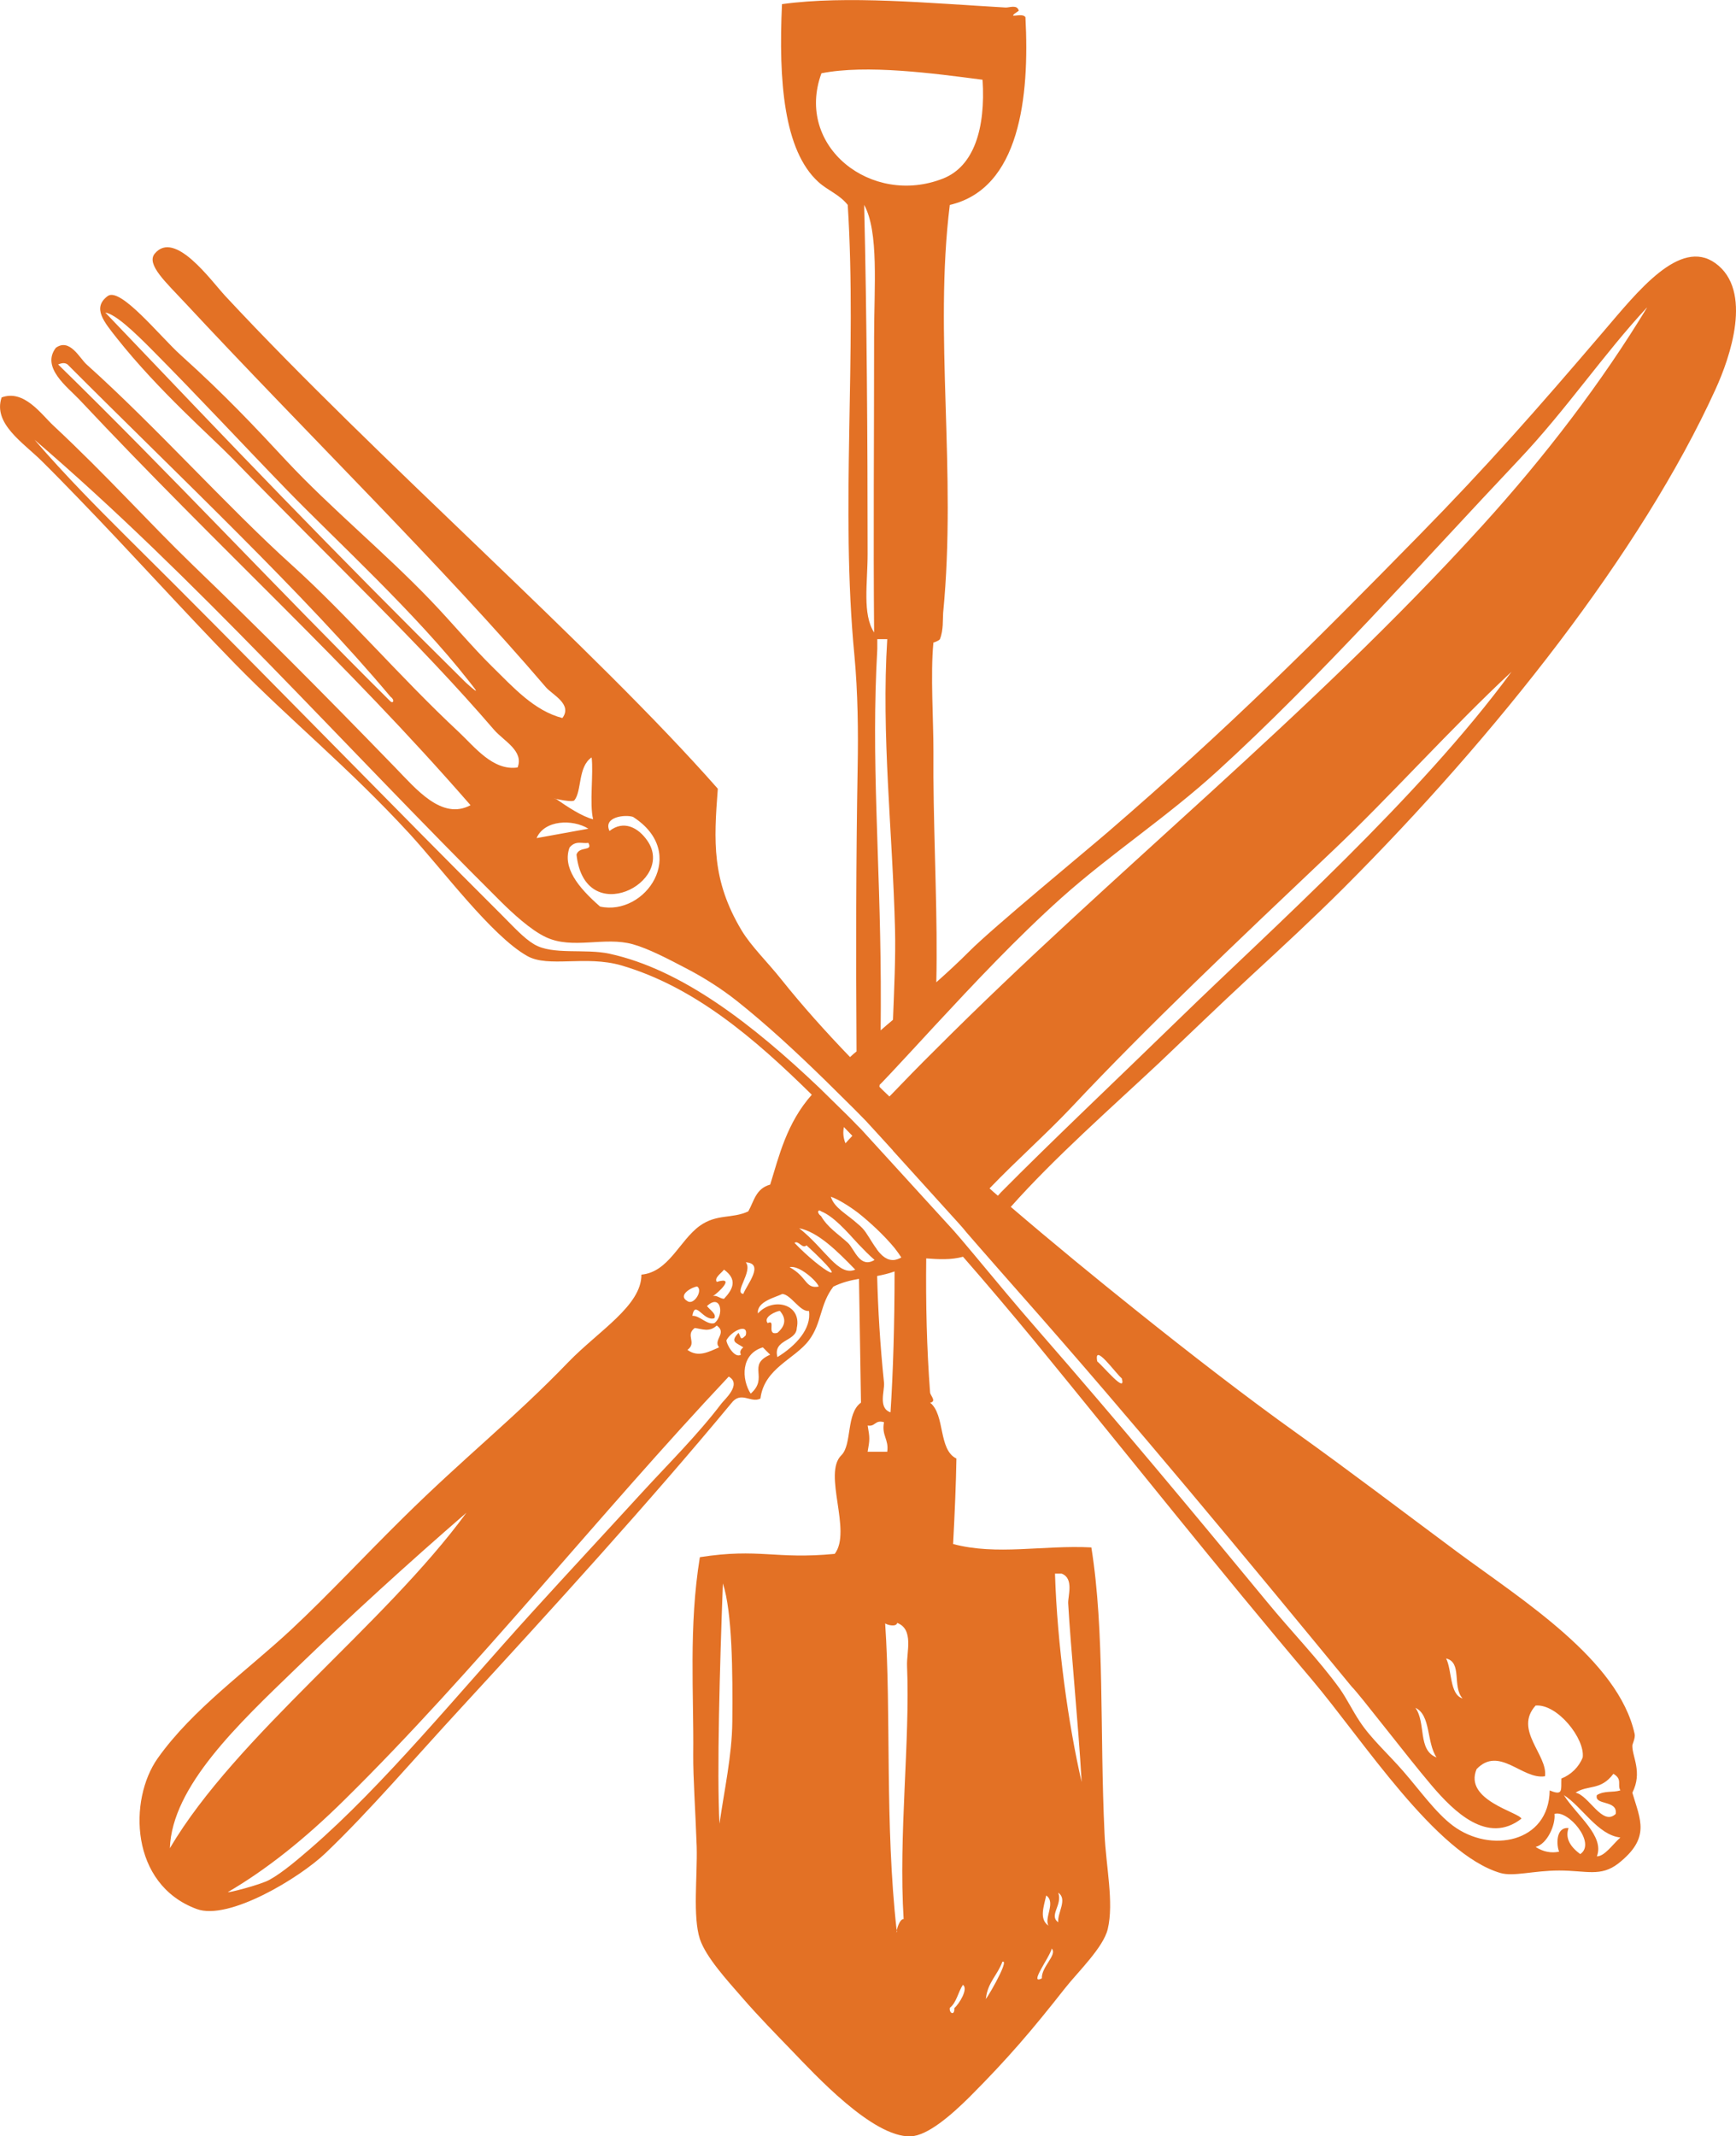 <?xml version="1.0" encoding="utf-8"?>
<!-- Generator: Adobe Illustrator 21.1.0, SVG Export Plug-In . SVG Version: 6.00 Build 0)  -->
<!DOCTYPE svg PUBLIC "-//W3C//DTD SVG 1.1//EN" "http://www.w3.org/Graphics/SVG/1.1/DTD/svg11.dtd">
<svg version="1.1" id="Layer_1" xmlns="http://www.w3.org/2000/svg" xmlns:xlink="http://www.w3.org/1999/xlink" x="0px" y="0px"
	 viewBox="0 0 60.981 75.017" style="enable-background:new 0 0 60.981 75.017;" xml:space="preserve">
<style type="text/css">
	.st0{fill:#E37125;}
</style>
<path class="st0" d="M40.712,37.329c0.958-0.908,2.065-1.98,3.199-3.03c1.109-1.023,2.231-2.061,3.288-3.116
	c5.339-5.34,10.459-11.803,13.058-17.503c0.519-1.129,1.33-3.48,0-4.438c-1.25-0.9-2.737,1.004-3.924,2.39
	c-2.386,2.792-4.108,4.747-6.488,7.172c-3.8,3.874-6.646,6.72-10.925,10.411c-0.76,0.657-4.051,3.367-4.867,4.188
	c-0.37,0.371-0.764,0.736-1.163,1.09c0.006-0.286,0.011-0.564,0.011-0.845c0.013-2.214-0.131-4.918-0.112-7.273
	c0.004-1.027-0.11-2.704,0-3.816c-0.008,0.022,0.216-0.074,0.228-0.114c0.129-0.325,0.096-0.702,0.113-0.924
	c0.484-4.968-0.331-9.768,0.234-14.325c2.458-0.571,2.806-3.783,2.657-6.589c-0.102-0.201-0.758,0.119-0.234-0.23
	c-0.055-0.228-0.324-0.108-0.461-0.113c-2.699-0.153-5.564-0.433-7.857-0.119c-0.125,2.72,0.069,5.139,1.273,6.24
	c0.337,0.309,0.735,0.433,1.037,0.811c0.331,5.255-0.267,10.616,0.235,15.825c0.12,1.279,0.137,2.677,0.113,3.931
	c-0.057,3.207-0.062,6.539-0.039,9.969c-0.08,0.062-0.153,0.129-0.228,0.199c-0.879-0.913-1.694-1.825-2.409-2.721
	c-0.48-0.606-1.067-1.17-1.404-1.734c-1.049-1.759-0.973-3.121-0.832-4.969c-4.387-4.982-11.93-11.531-17.298-17.299
	c-0.513-0.553-1.781-2.339-2.482-1.49c-0.308,0.378,0.4,1.011,1.079,1.741c4.233,4.548,9.053,9.26,12.664,13.487
	c0.219,0.258,0.943,0.593,0.577,1.079c-0.992-0.257-1.715-1.068-2.482-1.821c-0.689-0.679-1.374-1.505-2.15-2.315
	c-1.603-1.672-3.532-3.26-5.049-4.884c-1.147-1.233-2.174-2.329-3.726-3.726c-0.723-0.65-2.121-2.406-2.566-2.071
	C3.229,10.81,3.651,11.3,4.111,11.883c1.458,1.838,3.304,3.447,4.06,4.222c3.571,3.681,6.52,6.425,9.184,9.523
	c0.343,0.394,1.054,0.741,0.827,1.322c-0.863,0.127-1.505-0.718-2.064-1.243c-2.055-1.915-3.892-4.085-5.878-5.876
	c-2.241-2.02-4.779-4.866-7.199-7.034c-0.247-0.223-0.593-0.936-1.08-0.583c-0.524,0.691,0.407,1.374,0.83,1.821
	c5.043,5.368,9.304,9.15,13.738,14.24c-1.01,0.541-1.919-0.577-2.648-1.325c-2.733-2.817-4.678-4.763-7.12-7.119
	c-1.569-1.518-2.984-3.11-4.883-4.884c-0.429-0.399-1.034-1.283-1.821-0.991c-0.313,0.922,0.764,1.591,1.411,2.235
	c0.432,0.427,0.843,0.85,1.248,1.268c1.985,2.048,3.681,3.947,5.534,5.846c1.946,1.992,3.988,3.64,6.128,5.963
	c1.17,1.272,2.886,3.594,4.142,4.302c0.742,0.422,2.048-0.034,3.308,0.331c2.546,0.747,4.639,2.522,6.688,4.541
	c-0.886,0.999-1.153,2.163-1.461,3.155c-0.508,0.143-0.559,0.565-0.77,0.941c-0.575,0.268-1.101,0.076-1.706,0.509
	c-0.713,0.518-1.09,1.625-2.048,1.712c0.006,1.089-1.501,1.973-2.563,3.068c-1.888,1.963-3.662,3.35-5.801,5.465
	c-1.391,1.371-2.642,2.721-3.931,3.926c-1.558,1.453-3.47,2.795-4.696,4.524c-1.027,1.45-0.981,4.427,1.37,5.294
	c1.124,0.418,3.617-1.094,4.525-1.963c1.552-1.482,3.136-3.342,4.78-5.121c3.257-3.537,6.625-7.241,9.469-10.67
	c0.344-0.461,0.687,0.005,1.028-0.171c0.132-1.071,1.204-1.38,1.706-2.048c0.456-0.61,0.377-1.261,0.856-1.883
	c0.302-0.149,0.605-0.222,0.9-0.273c0.024,1.438,0.048,2.886,0.07,4.347c-0.53,0.377-0.307,1.472-0.69,1.848
	c-0.662,0.647,0.383,2.659-0.233,3.463c-2.1,0.201-2.642-0.21-4.737,0.116c-0.398,2.441-0.209,4.82-0.233,6.931
	c-0.006,0.81,0.08,2.009,0.122,3.241c0.027,1.044-0.143,2.447,0.111,3.235c0.212,0.632,0.924,1.414,1.502,2.075
	c0.548,0.633,1.176,1.273,1.733,1.85c0.793,0.82,2.825,3.04,4.161,3.006c0.609-0.017,1.454-0.765,2.081-1.386
	c1.359-1.363,2.192-2.344,3.351-3.817c0.443-0.563,1.345-1.426,1.5-2.076c0.222-0.936-0.062-2.19-0.113-3.35
	c-0.172-3.627,0.011-7.091-0.463-10.052c-1.712-0.086-3.314,0.29-4.856-0.119c0.058-1.101,0.103-2.146,0.116-3.002
	c-0.644-0.313-0.389-1.534-0.924-1.962c0.238-0.04,0.011-0.251,0-0.349c-0.12-1.568-0.154-3.154-0.137-4.717
	c0.432,0.033,0.867,0.058,1.293-0.058c0.834,0.953,1.669,1.941,2.489,2.933c3.377,4.118,6.429,7.98,9.766,11.917
	c1.815,2.151,4.348,6.117,6.619,6.789c0.461,0.137,1.17-0.086,2.07-0.086c0.948,0,1.454,0.233,2.073-0.246
	c1.144-0.901,0.775-1.529,0.495-2.486c0.366-0.724-0.01-1.268,0-1.655c0-0.057,0.113-0.269,0.08-0.411
	c-0.57-2.595-3.949-4.701-6.207-6.371c-1.991-1.478-3.778-2.842-5.71-4.224c-1.644-1.173-3.681-2.742-5.633-4.307
	c-1.345-1.076-2.846-2.304-4.364-3.604C37.038,40.654,39.051,38.886,40.712,37.329z M16.361,23.967
	c-4.78-4.724-8.176-8.29-12.662-12.991c0.361,0.057,1.006,0.668,1.655,1.323c1.577,1.587,3.276,3.417,4.747,4.93
	c1.694,1.741,4.507,4.312,6.345,6.657C16.681,24.19,16.954,24.499,16.361,23.967z M13.714,24.629
	C9.664,20.606,5.95,16.613,2.041,12.797c0.114-0.041,0.223-0.076,0.331,0c3.932,3.942,8.353,8.095,11.342,11.666
	C13.886,24.589,13.806,24.713,13.714,24.629z M25.724,60.457c-0.011,1.198-0.291,2.452-0.45,3.582
	c-0.097-1.774,0.011-5.557,0.119-8.438C25.724,56.618,25.74,58.711,25.724,60.457z M37.294,55.259
	c0.438,0.166,0.217,0.787,0.228,1.039c0.085,1.545,0.353,4.165,0.473,6.28c-0.469-2.035-0.856-4.808-0.936-7.319H37.294z
	 M37.174,66.464c0.337,0.229-0.041,0.719,0,1.038C36.832,67.262,37.328,66.898,37.174,66.464z M36.751,66.561
	c0.35,0.24-0.084,0.799,0.081,1.061C36.494,67.393,36.667,66.943,36.751,66.561z M36.945,68.426
	c0.206,0.217-0.366,0.634-0.348,1.045C36.119,69.717,36.875,68.729,36.945,68.426z M35.211,68.888
	c0.297-0.109-0.695,1.558-0.576,1.272C34.698,69.613,35.047,69.345,35.211,68.888z M33.824,69.699
	c0.201,0.129-0.129,0.672-0.301,0.815c0.017,0.284-0.188,0.188-0.159-0.007C33.603,70.322,33.655,69.949,33.824,69.699z
	 M32.844,36.011c1.352-1.455,2.869-3.075,4.451-4.491c1.711-1.529,3.701-2.83,5.465-4.439c3.594-3.274,7.149-7.29,10.583-10.924
	c1.672-1.764,2.973-3.707,4.524-5.375c-1.586,2.619-3.583,5.238-5.802,7.68c-6.144,6.761-12.927,12.101-19.254,18.444
	c-0.502,0.497-1.004,1.011-1.5,1.529c-0.024,0.023-0.045,0.046-0.069,0.069c-0.12-0.114-0.234-0.222-0.349-0.338
	c0-0.022,0-0.045,0.007-0.073c0.028-0.029,0.051-0.051,0.081-0.08c0.107-0.114,0.214-0.228,0.33-0.348
	C31.788,37.157,32.302,36.597,32.844,36.011z M31.44,32.639c0.023,0.987-0.029,2.064-0.072,3.172
	c-0.149,0.126-0.291,0.244-0.433,0.371c0.004-0.56,0.009-1.13,0.004-1.723c-0.029-4.489-0.342-7.759-0.122-11.667v-0.348h0.35
	C30.954,25.81,31.354,29.215,31.44,32.639z M28.855,2.573c1.586-0.313,3.919,0,5.66,0.228c0.109,1.711-0.303,3.041-1.387,3.468
	C30.613,7.261,27.914,5.14,28.855,2.573z M30.705,22.21c-0.418-0.651-0.228-1.713-0.228-2.767c0-4.039-0.03-8.427-0.121-12.248
	c0.52,0.952,0.349,2.869,0.349,4.621C30.705,15.318,30.675,18.849,30.705,22.21z M22.237,28.686c1.98,1.271,0.424,3.496-1.158,3.148
	c-0.793-0.69-1.324-1.381-1.073-2.072c0.218-0.262,0.44-0.13,0.662-0.164c0.171,0.313-0.318,0.102-0.417,0.411
	c0.284,2.635,3.521,0.969,2.482-0.497c-0.32-0.457-0.828-0.72-1.323-0.332C21.176,28.68,21.969,28.594,22.237,28.686z
	 M20.172,28.109c0.274-0.331,0.121-1.181,0.61-1.512c0.07,0.553-0.08,1.62,0.052,2.172c-0.388-0.096-0.902-0.438-1.29-0.707
	C19.169,27.96,20.029,28.199,20.172,28.109z M20.669,29.1l-1.82,0.331C19.123,28.787,20.116,28.758,20.669,29.1z M26.197,44.327
	c0.673,0.037,0.033,0.794-0.087,1.109C25.764,45.4,26.457,44.642,26.197,44.327z M25.177,45.014
	c-0.092-0.144,0.142-0.287,0.256-0.43c0.474,0.343,0.326,0.679,0,1.023c-0.131,0.005-0.262-0.143-0.393-0.092
	C25.204,45.419,25.872,44.803,25.177,45.014z M25.261,47.312c-0.371,0.164-0.742,0.363-1.112,0.09
	c0.348-0.256-0.091-0.513,0.256-0.769c0.257,0.033,0.513,0.16,0.771-0.087C25.558,46.805,25.033,47.061,25.261,47.312z
	 M24.834,45.863c0.497-0.462,0.617,0.332,0.259,0.6c-0.259,0.073-0.516-0.274-0.773-0.257c0.098-0.588,0.389,0.21,0.773,0.084
	C25.177,46.148,24.948,46.005,24.834,45.863z M24.491,45.178c0.21,0.131-0.114,0.668-0.342,0.513
	C23.762,45.469,24.366,45.171,24.491,45.178z M5.967,64.901c0.073-2.174,2.419-4.371,4.438-6.321
	c1.922-1.854,3.892-3.651,5.979-5.46C13.515,57.045,8.283,60.971,5.967,64.901z M25.347,49.28c-0.85,1.118-1.86,2.111-2.817,3.155
	c-1.222,1.336-2.533,2.744-3.841,4.183c-2.618,2.881-5.22,6.075-7.77,8.283c-0.411,0.353-0.981,0.85-1.451,1.108
	c-0.311,0.177-1.543,0.49-1.453,0.427c1.318-0.77,2.681-1.843,4.097-3.245c4.574-4.503,8.903-9.985,13.486-14.851
	C26.078,48.608,25.427,49.167,25.347,49.28z M26.027,47.569c-0.223,0.153-0.521-0.382-0.508-0.508
	c0.177-0.331,0.781-0.615,0.678-0.172c-0.211,0.224-0.166,0.041-0.256-0.084c-0.304,0.325-0.085,0.337,0.169,0.508
	C26.004,47.399,25.981,47.482,26.027,47.569z M26.369,48.939c-0.325-0.509-0.35-1.392,0.428-1.626
	c0.086,0.09,0.169,0.17,0.257,0.257C26.22,47.94,27.019,48.372,26.369,48.939z M26.966,46.462c-0.176-0.223,0.327-0.429,0.429-0.429
	c0.223,0.257,0.212,0.513-0.087,0.771C26.899,46.914,27.277,46.307,26.966,46.462z M27.308,47.655
	c-0.163-0.633,0.663-0.537,0.681-1.021c0.182-0.84-0.83-1.102-1.365-0.513c-0.05-0.418,0.623-0.564,0.858-0.684
	c0.308,0.028,0.622,0.639,0.935,0.598C28.509,46.657,27.96,47.256,27.308,47.655z M27.738,44.499
	c0.326-0.087,0.96,0.486,1.022,0.679C28.274,45.263,28.372,44.847,27.738,44.499z M27.909,43.644
	c0.137-0.103,0.279,0.228,0.421,0.086C30.071,45.333,28.872,44.654,27.909,43.644z M28.073,43.13
	c0.657,0.132,1.312,0.776,1.97,1.454C29.448,44.836,28.988,43.849,28.073,43.13z M30.163,44.163
	c-0.149-0.164-0.258-0.404-0.378-0.519c-0.365-0.331-0.711-0.542-0.942-0.937c-0.176-0.131-0.096-0.257,0-0.171
	c0.44,0.178,0.879,0.68,1.311,1.153c0.191,0.199,0.379,0.392,0.567,0.554C30.471,44.396,30.299,44.311,30.163,44.163z M30.14,42.587
	c0.217,0.171,0.439,0.366,0.65,0.565c0.233,0.222,0.457,0.457,0.634,0.673c0.09,0.114,0.17,0.229,0.238,0.331
	c-0.086,0.051-0.165,0.073-0.238,0.087c-0.258,0.032-0.458-0.143-0.628-0.378c0,0,0,0,0-0.006c-0.189-0.251-0.342-0.564-0.502-0.731
	c-0.047-0.05-0.098-0.097-0.148-0.137c-0.418-0.377-0.84-0.57-0.961-0.969C29.461,42.125,29.799,42.331,30.14,42.587z
	 M29.643,39.577c0.098,0.102,0.199,0.204,0.298,0.308c-0.08,0.086-0.162,0.171-0.242,0.262
	C29.614,39.941,29.61,39.752,29.643,39.577z M30.812,44.807c0.206-0.04,0.411-0.087,0.612-0.16c0,1.854-0.052,3.555-0.143,4.947
	c-0.445-0.149-0.2-0.759-0.228-1.039C30.914,47.209,30.842,45.981,30.812,44.807z M30.478,50.058c0.278,0.05,0.25-0.211,0.575-0.116
	c-0.092,0.473,0.176,0.594,0.113,1.038h-0.689C30.556,50.546,30.556,50.495,30.478,50.058z M31.742,67.39
	c-0.119-0.008-0.21,0.256-0.245,0.393c0,0.017,0.008,0.027,0.008,0.046c-0.008,0.011-0.012,0.021-0.018,0.028
	c0-0.011,0.006-0.039,0.01-0.073c-0.42-3.737-0.187-7.611-0.404-10.777c0.102,0.069,0.4,0.125,0.422-0.018
	c0.593,0.223,0.327,1.021,0.347,1.506C31.972,61.187,31.558,64.421,31.742,67.39z M55.51,65.107
	c-0.414-0.303-0.519-0.61-0.411-0.913c-0.455-0.045-0.428,0.604-0.331,0.829c-0.272,0.056-0.552,0.011-0.826-0.167
	c0.417-0.104,0.708-0.793,0.662-1.159C55.076,63.538,56.086,64.724,55.51,65.107z M56.093,65.187c0.28-0.713-0.702-1.432-1.16-2.151
	c0.629,0.393,1.193,1.403,1.986,1.489C56.646,64.77,56.366,65.187,56.093,65.187z M56.674,62.288
	c0.331,0.194,0.127,0.388,0.246,0.582c-0.273,0.085-0.553,0-0.826,0.166c-0.103,0.375,0.74,0.154,0.661,0.661
	c-0.468,0.445-0.937-0.651-1.409-0.747C55.789,62.665,56.228,62.887,56.674,62.288z M51.375,59.641
	c-0.459-0.137-0.366-0.992-0.577-1.403C51.375,58.375,51.004,59.225,51.375,59.641z M50.462,61.713
	c-0.673-0.252-0.361-1.217-0.743-1.742C50.267,60.223,50.107,61.187,50.462,61.713z M39.405,48.402
	c0.17,0.581-0.661-0.44-0.861-0.593C38.406,47.107,39.205,48.247,39.405,48.402z M35.817,45.407
	c4.016,4.541,7.981,9.344,11.666,13.823c0.273,0.263,1.93,2.436,2.813,3.475c0.775,0.908,1.958,2.082,3.148,1.158
	c-0.09-0.228-2.036-0.65-1.575-1.74c0.8-0.833,1.604,0.382,2.403,0.251c0.102-0.753-1.107-1.621-0.331-2.482
	c0.764-0.069,1.74,1.164,1.655,1.821c-0.132,0.337-0.411,0.609-0.749,0.741c-0.017,0.393,0.076,0.622-0.411,0.417
	c-0.027,1.843-2.081,2.219-3.393,1.243c-0.605-0.45-1.17-1.249-1.741-1.905c-0.507-0.588-1.152-1.164-1.541-1.763
	c-0.244-0.364-0.444-0.782-0.69-1.134c-0.73-1.016-1.699-2.009-2.566-3.064c-2.574-3.121-5.204-6.283-8.027-9.517
	c-0.788-0.901-1.546-1.815-2.305-2.727l-0.423-0.502c-0.074-0.084-0.183-0.21-0.257-0.296l-0.924-1.011l-1.192-1.306l-0.542-0.593
	l-0.588-0.644l-0.142-0.142c-0.102-0.11-0.217-0.223-0.307-0.314l-1.011-0.992c-2.346-2.231-4.833-4.16-7.377-4.713
	c-0.861-0.188-1.996,0.057-2.647-0.331c-0.359-0.211-0.719-0.611-1.135-1.027c-3.589-3.577-7.651-7.758-11.53-11.638
	c-1.175-1.174-2.225-2.198-3.201-3.212c-0.582-0.605-1.141-1.21-1.683-1.839c5.676,4.868,10.697,10.572,16.39,16.227
	c0.394,0.388,1.033,0.987,1.574,1.239c0.943,0.443,2.055-0.034,3.058,0.25c0.548,0.154,1.214,0.502,1.912,0.868
	c0.611,0.319,1.215,0.708,1.733,1.118c1.044,0.828,2.095,1.803,3.111,2.795l1.004,0.993c0.033,0.034,0.073,0.074,0.108,0.109
	c0.107,0.108,0.211,0.215,0.319,0.325l0.428,0.467l0.515,0.565v0.006l1.219,1.346l1.096,1.21c0.092,0.102,0.182,0.204,0.268,0.313
	l0.432,0.497C34.841,44.293,35.309,44.836,35.817,45.407z M35.171,41.859c-0.04,0.046-0.08,0.091-0.119,0.13
	c-0.097-0.079-0.194-0.171-0.292-0.258c0.946-0.985,2.01-1.926,2.887-2.857c2.647-2.818,5.705-5.716,9.22-9.048
	c1.973-1.871,4.142-4.296,6.228-6.235c-3.242,4.421-8.46,9.06-11.608,12.123C39.171,37.967,36.934,40.079,35.171,41.859z"/>
</svg>
